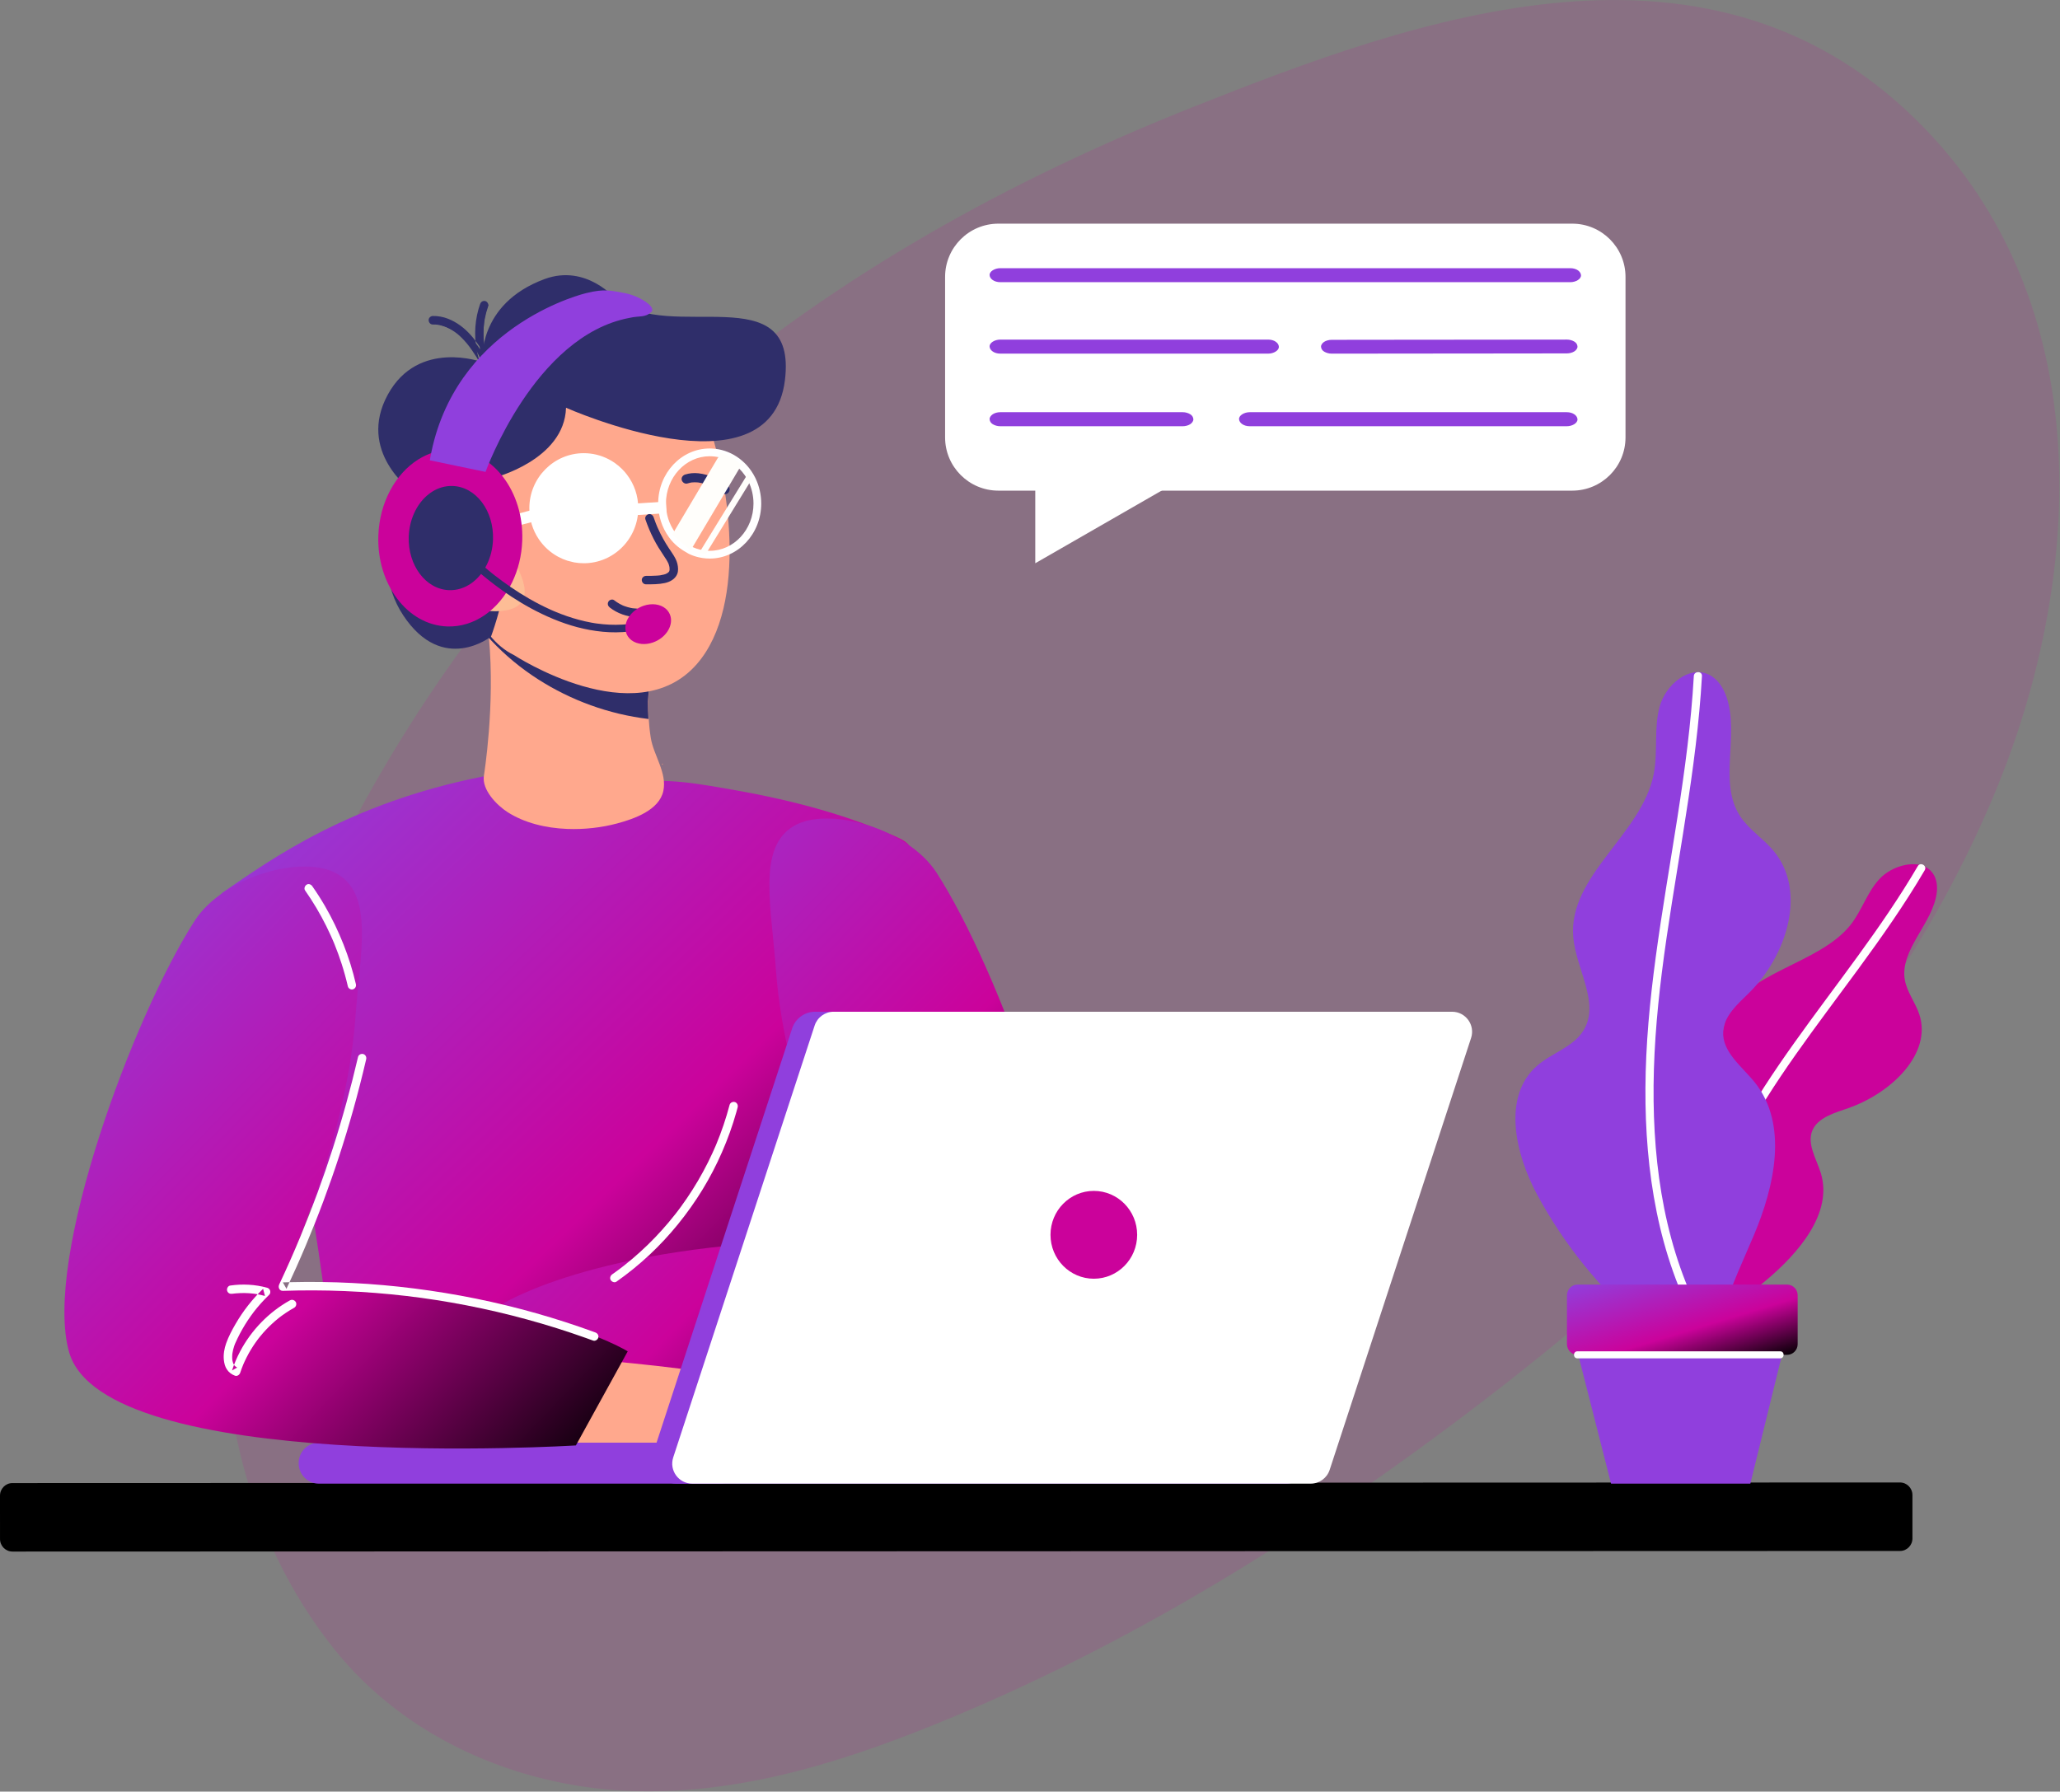 <svg xmlns="http://www.w3.org/2000/svg" xmlns:xlink="http://www.w3.org/1999/xlink" width="1759" height="1530" xml:space="preserve"><rect width="100%" height="100%" fill="#808080" stroke="none"/><defs><linearGradient x1="195.168" y1="792.175" x2="767.832" y2="1384.83" gradientUnits="userSpaceOnUse" spreadMethod="reflect" id="fill0"><stop offset="0" stop-color="#903FDD"></stop><stop offset="0.59" stop-color="#CB029B"></stop><stop offset="1"></stop></linearGradient><linearGradient x1="422.133" y1="846.129" x2="918.867" y2="1326.87" gradientUnits="userSpaceOnUse" spreadMethod="reflect" id="fill1"><stop offset="0" stop-color="#903FDD"></stop><stop offset="0.59" stop-color="#CB029B"></stop><stop offset="1"></stop></linearGradient><linearGradient x1="1419.78" y1="1211.09" x2="1453.22" y2="1320.91" gradientUnits="userSpaceOnUse" spreadMethod="reflect" id="fill2"><stop offset="0" stop-color="#903FDD"></stop><stop offset="0.59" stop-color="#CB029B"></stop><stop offset="1"></stop></linearGradient><linearGradient x1="47.133" y1="887.129" x2="543.867" y2="1367.87" gradientUnits="userSpaceOnUse" spreadMethod="reflect" id="fill3"><stop offset="0" stop-color="#903FDD"></stop><stop offset="0.59" stop-color="#CB029B"></stop><stop offset="1"></stop></linearGradient></defs><g transform="matrix(1 0 0 1 0 -139)"><path d="M1019.41 230.103C699.693 356.861 439.661 556.256 279.509 884.706 189.194 1069.93 132.703 1355.46 285.002 1546.82 346.895 1624.58 442.615 1663.73 533.619 1668.23 624.622 1672.72 712.063 1646.3 794.773 1613.03 964.184 1544.88 1120.55 1447.24 1266.27 1335.54 1445.78 1197.93 1614.13 1032.6 1704.42 813.552 1775.96 639.985 1794.91 406.87 1644.82 250.051 1463.42 60.527 1208.35 155.19 1019.41 230.103Z" fill="#D301A0" fill-rule="evenodd" fill-opacity="0.122"></path><path d="M369.578 416.129C370.448 416.109 371.325 416.129 372.195 416.184 372.607 416.212 373.018 416.247 373.423 416.295 373.463 416.302 374.36 416.426 373.767 416.336 373.207 416.247 374.279 416.426 374.374 416.44 376.087 416.743 377.773 417.191 379.419 417.764 379.851 417.915 380.289 418.074 380.714 418.246 380.883 418.315 381.058 418.384 381.227 418.453 381.841 418.694 381.247 418.453 381.139 418.411 381.996 418.763 382.826 419.183 383.649 419.618 385.301 420.487 386.893 421.465 388.424 422.541 389.112 423.023 389.813 423.506 390.454 424.051 389.874 423.568 390.266 423.906 390.394 424.01 390.609 424.189 390.825 424.368 391.041 424.547 391.398 424.851 391.749 425.154 392.1 425.464 393.53 426.733 394.886 428.091 396.181 429.497 397.496 430.925 398.757 432.414 399.958 433.944 400.235 434.296 400.511 434.654 400.788 435.013 401.152 435.489 400.289 434.33 400.862 435.116 400.983 435.275 401.098 435.44 401.219 435.599 401.813 436.405 402.4 437.226 402.966 438.046 405.496 441.68 407.823 445.451 410.136 449.222 411.088 450.766 412.936 451.428 414.588 450.711 416.119 450.049 417.246 448.133 416.652 446.409 415.627 443.451 414.797 440.432 414.17 437.364 413.86 435.854 413.617 434.337 413.388 432.813 413.307 432.255 413.462 433.427 413.394 432.868 413.374 432.717 413.354 432.565 413.34 432.407 413.293 432 413.246 431.593 413.206 431.179 413.124 430.359 413.05 429.546 412.996 428.725 412.787 425.65 412.774 422.562 412.956 419.48 413.05 417.888 413.212 416.309 413.388 414.723 413.435 414.296 413.361 414.889 413.361 414.93 413.381 414.73 413.415 414.523 413.448 414.316 413.502 413.958 413.556 413.606 413.61 413.248 413.738 412.434 413.88 411.627 414.042 410.821 414.717 407.339 415.661 403.926 416.841 400.59 417.475 398.797 416.126 396.522 414.352 396.108 412.342 395.639 410.649 396.729 409.968 398.652 405.543 411.131 404.639 424.761 407.013 437.784 407.668 441.369 408.598 444.899 409.792 448.34 411.964 447.402 414.136 446.464 416.308 445.533 411.951 438.426 407.486 431.31 401.934 425.106 396.552 419.087 390.083 414.151 382.61 411.221 378.475 409.601 373.996 408.753 369.571 408.842 367.71 408.877 365.916 410.49 366.003 412.489 366.098 414.426 367.582 416.171 369.578 416.129L369.578 416.129Z" fill="#2F2E6A" fill-rule="evenodd"></path><path d="M191.009 900.616C231.813 872.406 298.72 824.749 411.586 802.266 412.829 802.019 414.105 801.944 415.369 802.04 452.472 804.791 489.439 810.026 526.412 807.453 541.467 806.402 556.564 805.351 571.64 806.074 587.201 806.818 602.605 809.446 617.961 812.067 668.864 820.756 715.724 832.134 763.192 852.659 778.848 859.43 779.695 862.713 776.506 878.276 766.101 929.154 755.695 980.025 745.296 1030.9 731.831 1096.76 718.359 1162.61 704.895 1228.46 698.21 1261.15 691.526 1293.83 684.841 1326.52 684.786 1327.38 684.814 1328.24 684.923 1329.09L688.699 1359.31C689.757 1367.76 683.073 1375.17 674.565 1375L303.806 1367.65C296.726 1367.5 290.867 1362.09 290.185 1355.04 283.889 1290.21 251.641 989.718 188.742 921.612 182.966 915.359 183.996 905.462 191.009 900.616Z" fill="url(#fill0)" fill-rule="evenodd"></path><path d="M566.429 814.375C562.98 830.885 541.403 838.324 526.991 842.197 513.982 845.694 499.132 847.477 484.364 846.89 466.017 846.166 447.78 841.794 433.32 832.491 424.349 826.725 411.236 813.528 413.207 801.308 413.324 800.583 422.918 740.93 417.457 683.565 417.313 681.98 417.149 680.402 416.978 678.831 416.383 673.482 415.65 668.147 414.761 662.908 414.247 659.841 413.673 656.802 413.036 653.796 412.988 653.55 412.933 653.304 412.879 653.058 403.887 611.178 465.833 647.013 510.663 677.512 535.094 694.146 554.453 709.18 554.46 709.187 554.932 709.549 555.144 710.949 555.192 712.958 555.37 720.041 553.482 734.653 553.482 737.453 553.488 742.501 553.605 747.556 553.913 752.604 554.248 758.185 554.823 763.752 555.719 769.271 558.149 784.128 569.673 798.869 566.429 814.375Z" fill="#FFA88D" fill-rule="evenodd"></path><path d="M553.28 737.823C553.287 742.88 553.403 747.944 553.711 753 519.965 748.963 487.441 737.05 459.492 719.122 444.852 709.734 431.44 698.69 419.757 686.244 419.265 685.717 418.501 684.896 417.565 683.842 410.627 676.021 394.43 655.76 411.7 654.042 412.184 653.994 412.676 653.987 413.147 654.022 416.35 654.275 419.231 656.355 421.683 658.415 432.185 667.241 441.035 677.752 452.295 685.724 480.933 705.991 519.323 706.628 554.988 713.279 555.172 720.381 553.28 735.011 553.28 737.823Z" fill="#2F2E6A" fill-rule="evenodd"></path><path d="M1622.38 1463.49 10.642 1464C4.774 1464 0.014 1459.2 0.014 1453.27L0 1416.24C0 1410.32 4.754 1405.51 10.621 1405.51L1622.36 1405C1628.23 1405 1632.99 1409.8 1632.99 1415.73L1633 1452.76C1633 1458.68 1628.25 1463.49 1622.38 1463.49Z" fill-rule="evenodd"></path><path d="M438.928 698.449C438.928 698.449 542.654 766.325 595.067 706.049 639.299 655.175 622.466 546.493 602.661 494.957 582.857 443.421 429.688 434.175 401.3 467.867 372.904 501.559 375.548 668.058 438.928 698.449Z" fill="#FFA88D" fill-rule="evenodd"></path><path d="M506.981 570.082C510.809 570.193 513.781 574.862 513.618 580.512 513.455 586.161 510.22 590.652 506.392 590.542 502.564 590.431 499.593 585.762 499.756 580.112 499.918 574.462 503.154 569.972 506.981 570.082Z" fill="#2F2E6A" fill-rule="evenodd"></path><path d="M597.66 564.112C601.488 564.223 604.459 568.892 604.297 574.542 604.134 580.192 600.898 584.682 597.07 584.572 593.243 584.461 590.271 579.792 590.434 574.142 590.597 568.493 593.832 564.002 597.66 564.112Z" fill="#2F2E6A" fill-rule="evenodd"></path><path d="M515.116 548.71C511.73 548.041 508.16 547.899 504.727 548.061 497.539 548.406 490.255 550.217 484.198 554.156 479.84 556.994 476.242 560.737 473.529 565.136 472.446 566.893 473.077 569.522 474.954 570.501 476.887 571.508 479.237 570.968 480.395 569.096 480.957 568.177 481.567 567.298 482.211 566.434 482.615 565.893 481.621 567.163 482.211 566.44 482.348 566.271 482.492 566.102 482.629 565.933 482.978 565.521 483.342 565.123 483.711 564.731 484.383 564.021 485.089 563.352 485.822 562.711 486.158 562.42 486.494 562.143 486.843 561.872 487.487 561.359 486.219 562.325 486.754 561.94 486.966 561.784 487.179 561.629 487.398 561.474 488.837 560.467 490.372 559.588 491.962 558.838 492.352 558.656 492.75 558.487 493.147 558.312 493.38 558.21 492.194 558.697 492.88 558.426 493.106 558.339 493.332 558.251 493.558 558.163 494.339 557.872 495.134 557.609 495.936 557.372 497.457 556.92 499.012 556.568 500.582 556.311 500.931 556.251 501.274 556.203 501.623 556.149 502.254 556.055 500.52 556.284 501.274 556.197 501.48 556.17 501.692 556.149 501.897 556.122 502.596 556.048 503.302 555.987 504.008 555.94 506.276 555.798 508.558 555.818 510.826 556.001 511.265 556.035 511.71 556.082 512.148 556.129 512.333 556.149 512.518 556.176 512.711 556.197 512.923 556.217 511.361 556.008 511.957 556.095 512.032 556.109 512.101 556.116 512.176 556.129 512.457 556.17 512.731 556.21 513.012 556.264 515.047 556.663 517.404 555.69 517.904 553.527 518.336 551.588 517.295 549.142 515.116 548.71L515.116 548.71Z" fill="#2F2E6A" fill-rule="evenodd"></path><path d="M621.844 554.266C614.668 548.455 605.643 544.223 596.405 543.179 592.59 542.751 588.611 543.084 584.954 544.263 582.974 544.901 581.482 547.017 582.17 549.106 582.809 551.058 584.954 552.537 587.078 551.852 587.834 551.608 588.604 551.398 589.387 551.235 589.696 551.167 590.006 551.113 590.315 551.058 590.617 551.011 591.394 551.004 590.185 551.065 590.418 551.052 590.652 551.011 590.879 550.991 592.336 550.848 593.807 550.842 595.271 550.95 595.649 550.977 596.034 551.011 596.412 551.058 596.563 551.079 596.714 551.099 596.866 551.113 595.711 551.025 596.302 551.038 596.597 551.086 597.381 551.208 598.164 551.357 598.934 551.533 600.309 551.845 601.663 552.239 602.997 552.699 603.643 552.924 604.289 553.161 604.921 553.412 605.086 553.479 605.244 553.554 605.416 553.609 605.382 553.595 604.461 553.201 605.045 553.452 605.396 553.602 605.746 553.751 606.09 553.907 607.251 554.429 608.392 554.999 609.506 555.602 611.286 556.559 613.011 557.616 614.682 558.756 615.259 559.149 615.823 559.556 616.379 559.969 616.902 560.356 615.362 559.183 616.043 559.719 616.098 559.759 616.152 559.807 616.207 559.847 617.046 560.526 617.898 561 619.026 561 620.002 561 621.17 560.573 621.844 559.847 623.191 558.389 623.569 555.663 621.844 554.266L621.844 554.266Z" fill="#2F2E6A" fill-rule="evenodd"></path><path d="M376.723 622 367 620.319 367.558 617.066C369.273 607.089 384.174 597.214 413.113 586.895 433.301 579.7 453.285 574.82 453.482 574.772L456.68 574 459 583.636 455.802 584.415C444.276 587.21 424.992 592.759 408.56 599.189 380.792 610.055 377.594 616.916 377.281 618.761L376.723 622Z" fill="#FFFFFF" fill-rule="evenodd"></path><path d="M483.32 487.193C483.32 487.193 657.662 565.16 670.22 463.781 681.333 374.026 570.847 432.721 525.859 394.471 525.859 394.471 500.716 364.135 464.994 377.321 407.146 398.68 411.868 448.282 411.868 448.282 411.868 448.282 357.286 428.164 331.151 475.978 304.626 524.508 351.332 558.085 351.332 558.085 351.332 558.085 310.641 613.813 344.386 664.594 378.123 715.376 419.286 682.583 419.286 682.583 419.286 682.583 454.872 588.095 421.134 547.205 421.134 547.212 481.999 532.04 483.32 487.193Z" fill="#2F2E6A" fill-rule="evenodd"></path><path d="M434.815 611.783C425.483 597.575 411.922 586.512 395.734 581.481 384.772 578.075 372.684 577.28 363.917 584.949 343.473 602.839 378.755 664.793 427.557 660.817 460.022 658.171 447.006 630.337 434.815 611.783Z" fill="#FDBD96" fill-rule="evenodd"></path><path d="M498.5 620.001C495.736 620.001 492.965 619.754 490.249 619.261L490.039 619.213 484.518 617.83C481.794 616.967 479.139 615.844 476.625 614.474 470.034 610.921 464.309 605.737 460.082 599.486 454.798 591.666 452 582.511 452 573 452 547.083 472.859 526 498.5 526 500.282 526 502.077 526.103 503.845 526.315 511.277 527.171 518.478 529.882 524.677 534.148 527.028 535.771 529.243 537.62 531.261 539.654 532.65 541.037 533.978 542.543 535.184 544.125 541.599 552.438 545 562.428 545 573 545 598.918 524.142 620.001 498.5 620.001ZM491.502 612.763C493.805 613.174 496.156 613.379 498.5 613.379 520.531 613.379 538.449 595.268 538.449 573 538.449 563.914 535.529 555.334 530.015 548.185 528.978 546.83 527.847 545.542 526.655 544.358 524.907 542.605 522.997 541.009 520.985 539.612 515.666 535.949 509.482 533.621 503.093 532.888 501.569 532.71 500.024 532.621 498.5 532.621 476.47 532.621 458.551 550.733 458.551 573 458.551 581.169 460.949 589.037 465.488 595.754 469.119 601.129 474.038 605.587 479.708 608.641 481.835 609.791 484.064 610.743 486.353 611.475L491.502 612.763Z" fill="#FFFFFF" fill-rule="evenodd"></path><path d="M606.007 616C604.919 616 603.831 615.959 602.756 615.87 600.716 615.713 598.643 615.398 596.61 614.918 593.756 614.262 590.95 613.289 588.281 612.029L588.09 611.926C581.253 608.126 576.024 604.415 571.103 597.63 565.148 589.345 562 579.452 562 568.997 562 543.082 581.738 522 606 522 609.504 522 613.002 522.445 616.396 523.322 623.569 525.177 630.249 528.984 635.71 534.324 637.832 536.392 639.789 538.72 641.521 541.24 642.732 543.006 643.834 544.882 644.799 546.806L645.148 547.525C648.324 554.119 650 561.52 650 568.99 650.007 594.912 630.269 616 606.007 616ZM591.204 606.086C593.414 607.12 595.734 607.921 598.109 608.469 599.82 608.873 601.558 609.14 603.27 609.27 604.18 609.345 605.097 609.38 606.007 609.38 626.621 609.38 643.389 591.27 643.389 569.004 643.389 562.294 641.836 555.653 638.893 549.798L638.646 549.305C637.873 547.813 637.011 546.368 636.073 544.999 634.588 542.835 632.911 540.843 631.097 539.07 626.457 534.53 620.811 531.305 614.754 529.737 611.9 528.997 608.964 528.621 606.014 528.621 585.4 528.621 568.632 546.731 568.632 568.997 568.632 578.055 571.342 586.614 576.482 593.755 580.657 599.534 585.051 602.663 591.204 606.086Z" fill="#FFFFFF" fill-rule="evenodd"></path><path d="M677.779 844.399C706.594 827.236 774.965 845.956 799.762 884.318 851.993 965.127 929.432 1173.1 907.033 1252.57 877.439 1357.54 474.258 1332.35 474.258 1332.35L430 1252.03C430 1252.03 516.629 1197.76 728.015 1197.76 728.015 1197.76 670.426 1076.83 662.616 968.023 658.592 912.02 646.606 862.969 677.779 844.399Z" fill="url(#fill1)" fill-rule="evenodd"></path><path d="M493.062 1299C493.062 1299 572.617 1304.94 628.642 1314.85 684.667 1324.75 627.503 1383.97 491.957 1371.21 356.412 1358.44 493.062 1299 493.062 1299Z" fill="#FFA88D" fill-rule="evenodd"></path><path d="M538.671 569.259 568.557 567.33 569.195 577.215 539.309 579.144Z" fill="#FFFFFF" fill-rule="evenodd"></path><path d="M614.718 1371 272.282 1371C262.736 1371 255 1378.83 255 1388.5L255 1388.5C255 1398.17 262.736 1406 272.282 1406L614.718 1406C624.264 1406 632.001 1398.17 632.001 1388.5L632.001 1388.5C632.001 1378.83 624.258 1371 614.718 1371Z" fill="#903FDD" fill-rule="evenodd"></path><path d="M1097.95 1406 577.69 1406C563.624 1406 553.664 1392.26 558.043 1378.89L676.4 1017.25C679.181 1008.75 687.112 1003 696.048 1003L1216.31 1003C1230.38 1003 1240.34 1016.74 1235.96 1030.11L1117.6 1391.75C1114.83 1400.25 1106.89 1406 1097.95 1406Z" fill="#903FDD" fill-rule="evenodd"></path><path d="M1119.13 1406 591.112 1406C579.48 1406 571.245 1394.64 574.86 1383.59L695.617 1014.77C697.92 1007.75 704.474 1003 711.869 1003L1239.89 1003C1251.52 1003 1259.76 1014.36 1256.14 1025.41L1135.38 1394.23C1133.08 1401.25 1126.53 1406 1119.13 1406Z" fill="#FFFFFF" fill-rule="evenodd"></path><path d="M971 1193.5C971 1214.21 954.435 1231 934 1231 913.565 1231 897 1214.21 897 1193.5 897 1172.79 913.565 1156 934 1156 954.435 1156 971 1172.79 971 1193.5Z" fill="#CB029B" fill-rule="evenodd"></path><path d="M589.749 609.001 574 595.576 615.361 526C622.046 527.756 628.082 531.331 633 536.229" fill="#FFFEFB" fill-rule="evenodd"></path><path d="M642 548.15 642 548.15 602.726 612C600.78 611.857 598.863 611.558 597 611.129L638.912 543C640.048 544.633 641.079 546.354 642 548.15Z" fill="#FFFEFB" fill-rule="evenodd"></path><path d="M523 537.283 478.374 612C472.2 608.67 466.926 603.868 463 598.051L503.652 530C510.767 530.815 517.368 533.392 523 537.283Z" fill="#FFFEFB" fill-rule="evenodd"></path><path d="M533 546.15 490.427 616 485 614.672 529.285 542C530.618 543.301 531.854 544.691 533 546.15Z" fill="#FFFEFB" fill-rule="evenodd"></path><path d="M411.699 606C391.651 586.586 368.897 599.492 368.671 599.622L367 596.762C367.246 596.618 392.171 582.48 414 603.619L411.699 606Z" fill="#34002F" fill-rule="evenodd"></path><path d="M565 792 565.947 791C566.105 791.7 565.947 792 565 792Z" fill="#FB9B77" fill-rule="evenodd"></path><path d="M411.216 449C403.615 420.472 368.358 414.34 368 414.285L368.537 411.001C368.922 411.063 378.056 412.605 388.311 417.904 397.879 422.846 405.17 429.447 409.854 437.307 409.001 426.205 408.857 409.494 413.96 398L417 399.349C409.311 416.659 414.407 447.988 414.462 448.305L411.216 449Z" fill="#2F2E6A" fill-rule="evenodd"></path><path d="M445.943 600.634C445.485 613.723 442.338 625.933 437.198 636.501 425.963 659.584 405.151 674.781 381.875 673.97 347.937 672.797 321.61 638.048 323.057 596.366 324.047 567.998 337.651 543.735 356.927 531.491 365.978 525.751 376.285 522.656 387.131 523.03 421.062 524.203 447.396 558.952 445.943 600.634Z" fill="#CB029B" fill-rule="evenodd"></path><path d="M397.89 617.447C398.591 618.167 399.313 618.86 400.042 619.56 402.052 621.489 404.116 623.365 406.201 625.213 409.362 628.005 412.598 630.716 415.888 633.352 420.241 636.838 424.69 640.208 429.24 643.429 434.282 646.995 439.452 650.386 444.746 653.566 450.515 657.031 456.436 660.258 462.505 663.166 469.045 666.305 475.756 669.118 482.622 671.469 489.428 673.799 496.397 675.668 503.482 676.952 510.915 678.297 518.449 679.058 526.011 678.997 533.75 678.929 541.516 678.052 549.051 676.286 550.876 675.858 552.695 675.375 554.494 674.846 556.108 674.37 557.389 672.705 556.891 670.966 556.435 669.362 554.739 668.065 553.002 668.574 549.323 669.662 545.59 670.538 541.809 671.183 539.956 671.503 538.096 671.768 536.23 671.985 536.025 672.006 535.814 672.033 535.61 672.053 535.507 672.067 535.405 672.073 535.303 672.087 534.717 672.148 536.011 672.019 535.596 672.06 535.105 672.107 534.615 672.155 534.124 672.196 533.198 672.277 532.271 672.338 531.345 672.393 524.076 672.814 516.766 672.46 509.552 671.455 509.103 671.394 508.653 671.326 508.203 671.258 508.006 671.231 507.801 671.197 507.603 671.17 507.12 671.095 507.965 671.224 507.972 671.224 507.822 671.197 507.672 671.177 507.522 671.15 506.629 671.007 505.737 670.85 504.845 670.687 503.066 670.361 501.295 669.994 499.531 669.594 496.023 668.799 492.548 667.861 489.108 666.808 485.722 665.768 482.377 664.613 479.073 663.349 477.445 662.731 475.831 662.086 474.223 661.413 473.412 661.073 472.608 660.734 471.798 660.387 471.28 660.163 472.459 660.673 472.084 660.509 471.995 660.469 471.907 660.435 471.818 660.394 471.62 660.306 471.416 660.217 471.219 660.129 470.816 659.952 470.422 659.775 470.026 659.592 463.847 656.806 457.818 653.695 451.946 650.318 446.496 647.186 441.176 643.829 435.985 640.283 431.414 637.157 426.945 633.889 422.578 630.492 422.34 630.309 422.108 630.125 421.876 629.942 421.754 629.846 421.631 629.751 421.508 629.649 420.902 629.174 422.087 630.105 421.679 629.785 421.202 629.405 420.725 629.031 420.248 628.644 419.349 627.924 418.463 627.204 417.571 626.47 415.949 625.131 414.342 623.779 412.754 622.407 410.384 620.362 408.054 618.269 405.779 616.122 404.722 615.13 403.687 614.111 402.651 613.092 402.611 613.051 402.563 613.003 402.522 612.963 401.344 611.753 399.15 611.631 397.958 612.895 396.759 614.165 396.629 616.156 397.89 617.447L397.89 617.447Z" fill="#2F2E6A" fill-rule="evenodd"></path><path d="M420.967 599.76C420.7 607.477 418.858 614.67 415.847 620.9 409.269 634.501 397.085 643.463 383.463 642.982 363.6 642.287 348.184 621.808 349.033 597.241 349.615 580.521 357.576 566.223 368.863 559.003 374.161 555.616 380.192 553.792 386.544 554.019 406.401 554.714 421.816 575.193 420.967 599.76Z" fill="#2F2E6A" fill-rule="evenodd"></path><path d="M542 573.497C542 597.522 522.524 617 498.5 617 495.862 617 493.278 616.762 490.776 616.311L485.418 614.989 485.411 614.989C482.841 614.184 480.373 613.141 478.042 611.894 471.825 608.58 466.514 603.801 462.56 598.013 457.788 591.031 455 582.591 455 573.503 455 549.478 474.477 530 498.5 530 500.184 530 501.854 530.095 503.497 530.293 510.669 531.111 517.308 533.675 522.987 537.54 525.196 539.047 527.255 540.758 529.15 542.633 530.459 543.922 531.686 545.312 532.818 546.764 538.578 554.148 542 563.42 542 573.497Z" fill="#FFFFFF" fill-rule="evenodd"></path><path d="M556.081 405.497C550.755 410.46 546.126 408.478 537.532 410.46 456.235 425.666 414.591 542 414.591 542L367 532.086C367.718 527.875 368.559 523.779 369.516 519.8 369.516 519.8 369.516 519.8 369.516 519.793 394.915 413.872 500.51 389.313 500.51 389.313 516.372 385.347 521.91 387.255 533.56 389.313 541.539 390.721 552.033 395.965 555.684 400.539 557.175 402.406 557.523 404.163 556.081 405.497Z" fill="#903FDD" fill-rule="evenodd"></path><path d="M1342.49 558 852.512 558C827.379 558 807 537.631 807 512.511L807 375.49C807 350.368 827.379 330 852.512 330L1342.49 330C1367.62 330 1388 350.368 1388 375.49L1388 512.518C1388.01 537.639 1367.63 558 1342.49 558Z" fill="#FFFFFF" fill-rule="evenodd"></path><path d="M884 530 884 620 1019 542.393Z" fill="#FFFFFF" fill-rule="evenodd"></path><path d="M854.145 379.976C858.515 379.976 862.885 379.976 867.249 379.976 879.036 379.976 890.815 379.976 902.602 379.976 920.07 379.976 937.538 379.976 955.013 379.976 976.326 379.976 997.639 379.976 1018.95 379.976 1042.22 379.976 1065.48 379.976 1088.74 379.976 1112.38 379.976 1136.02 379.976 1159.67 379.976 1181.56 379.976 1203.45 379.976 1225.35 379.976 1243.91 379.976 1262.48 379.976 1281.05 379.976 1294.4 379.976 1307.75 379.976 1321.1 379.976 1327.41 379.976 1333.72 380.03 1340.03 379.976 1340.3 379.976 1340.58 379.976 1340.86 379.976 1345.64 379.976 1350.21 377.225 1349.99 374 1349.77 370.762 1345.98 368.024 1340.86 368.024 1336.49 368.024 1332.11 368.024 1327.75 368.024 1315.96 368.024 1304.18 368.024 1292.4 368.024 1274.93 368.024 1257.46 368.024 1239.99 368.024 1218.67 368.024 1197.36 368.024 1176.05 368.024 1152.78 368.024 1129.52 368.024 1106.26 368.024 1082.62 368.024 1058.97 368.024 1035.33 368.024 1013.44 368.024 991.547 368.024 969.654 368.024 951.087 368.024 932.519 368.024 913.951 368.024 900.601 368.024 887.251 368.024 873.9 368.024 867.591 368.024 861.28 367.97 854.971 368.024 854.697 368.024 854.418 368.024 854.145 368.024 849.364 368.024 844.789 370.775 845.008 374 845.226 377.239 849.023 379.976 854.145 379.976L854.145 379.976Z" fill="#903FDD" fill-rule="evenodd"></path><path d="M854.12 440.994C856.176 440.994 858.226 440.994 860.283 440.994 865.819 440.994 871.356 440.994 876.9 440.994 885.113 440.994 893.319 440.994 901.532 440.994 911.55 440.994 921.568 440.994 931.585 440.994 942.523 440.994 953.453 440.994 964.39 440.994 975.505 440.994 986.612 440.994 997.726 440.994 1008.02 440.994 1018.31 440.994 1028.6 440.994 1037.32 440.994 1046.05 440.994 1054.78 440.994 1061.05 440.994 1067.33 440.994 1073.6 440.994 1076.56 440.994 1079.53 441.008 1082.49 440.994 1082.62 440.994 1082.75 440.994 1082.88 440.994 1087.65 440.994 1092.21 438.235 1091.99 435 1091.78 431.752 1087.99 429.006 1082.88 429.006 1080.82 429.006 1078.77 429.006 1076.72 429.006 1071.18 429.006 1065.64 429.006 1060.1 429.006 1051.89 429.006 1043.68 429.006 1035.47 429.006 1025.45 429.006 1015.43 429.006 1005.42 429.006 994.478 429.006 983.547 429.006 972.61 429.006 961.496 429.006 950.388 429.006 939.274 429.006 928.984 429.006 918.694 429.006 908.404 429.006 899.68 429.006 890.949 429.006 882.225 429.006 875.953 429.006 869.674 429.006 863.402 429.006 860.439 429.006 857.47 428.992 854.508 429.006 854.378 429.006 854.249 429.006 854.12 429.006 849.352 429.006 844.789 431.758 845.008 435 845.225 438.249 849.012 440.994 854.12 440.994L854.12 440.994Z" fill="#903FDD" fill-rule="evenodd"></path><path d="M1137.11 441C1138.91 441 1140.71 440.993 1142.51 440.993 1147.37 440.987 1152.22 440.987 1157.07 440.98 1164.3 440.973 1171.52 440.967 1178.75 440.96 1187.51 440.953 1196.26 440.94 1205.02 440.933 1214.68 440.926 1224.33 440.913 1233.99 440.906 1243.67 440.9 1253.35 440.886 1263.03 440.88 1272.11 440.873 1281.2 440.859 1290.29 440.853 1297.92 440.846 1305.55 440.839 1313.18 440.826 1318.7 440.819 1324.22 440.813 1329.74 440.806 1332.34 440.806 1334.95 440.813 1337.55 440.799 1337.66 440.799 1337.77 440.799 1337.89 440.799 1340.22 440.799 1342.67 440.143 1344.33 439.072 1345.91 438.047 1347.1 436.366 1346.99 434.9 1346.89 433.373 1346.12 431.793 1344.33 430.728 1342.54 429.67 1340.35 428.993 1337.89 429 1336.09 429 1334.29 429.007 1332.49 429.007 1327.63 429.013 1322.78 429.013 1317.92 429.02 1310.7 429.027 1303.47 429.033 1296.25 429.04 1287.49 429.047 1278.74 429.06 1269.98 429.067 1260.32 429.074 1250.67 429.087 1241.01 429.094 1231.33 429.1 1221.65 429.114 1211.97 429.12 1202.89 429.127 1193.8 429.141 1184.71 429.147 1177.08 429.154 1169.46 429.161 1161.82 429.174 1156.3 429.181 1150.78 429.187 1145.26 429.194 1142.66 429.194 1140.05 429.187 1137.45 429.201 1137.34 429.201 1137.23 429.201 1137.11 429.201 1134.78 429.201 1132.33 429.857 1130.67 430.929 1129.1 431.953 1127.9 433.634 1128.01 435.1 1128.11 436.627 1128.88 438.208 1130.67 439.272 1132.46 440.33 1134.65 441 1137.11 441L1137.11 441Z" fill="#903FDD" fill-rule="evenodd"></path><path d="M854.118 502.997C855.514 502.997 856.91 502.997 858.306 502.997 862.072 502.997 865.838 502.997 869.604 502.997 875.21 502.997 880.814 502.997 886.426 502.997 893.216 502.997 900.012 502.997 906.802 502.997 914.293 502.997 921.785 502.997 929.276 502.997 936.788 502.997 944.299 502.997 951.804 502.997 958.852 502.997 965.908 502.997 972.957 502.997 978.875 502.997 984.793 502.997 990.711 502.997 994.995 502.997 999.278 502.997 1003.57 502.997 1005.58 502.997 1007.6 503.004 1009.62 502.997 1009.7 502.997 1009.79 502.997 1009.88 502.997 1012.22 502.997 1014.67 502.33 1016.32 501.241 1017.9 500.199 1019.1 498.491 1018.99 497 1018.89 495.448 1018.12 493.842 1016.32 492.759 1014.54 491.684 1012.35 491.003 1009.88 491.003 1008.49 491.003 1007.09 491.003 1005.69 491.003 1001.93 491.003 998.161 491.003 994.395 491.003 988.79 491.003 983.186 491.003 977.574 491.003 970.784 491.003 963.987 491.003 957.198 491.003 949.706 491.003 942.215 491.003 934.724 491.003 927.212 491.003 919.701 491.003 912.196 491.003 905.147 491.003 898.092 491.003 891.043 491.003 885.125 491.003 879.207 491.003 873.289 491.003 869.005 491.003 864.722 491.003 860.431 491.003 858.415 491.003 856.4 490.996 854.384 491.003 854.295 491.003 854.207 491.003 854.118 491.003 851.782 491.003 849.33 491.67 847.676 492.759 846.096 493.8 844.904 495.509 845.006 497 845.115 498.552 845.885 500.159 847.676 501.241 849.46 502.316 851.646 502.997 854.118 502.997L854.118 502.997Z" fill="#903FDD" fill-rule="evenodd"></path><path d="M1067.14 502.991C1069.57 502.991 1072 502.991 1074.43 502.991 1080.98 502.991 1087.53 502.991 1094.09 502.991 1103.81 502.991 1113.53 502.991 1123.25 502.991 1135.1 502.991 1146.96 502.991 1158.81 502.991 1171.75 502.991 1184.69 502.991 1197.63 502.991 1210.78 502.991 1223.93 502.991 1237.08 502.991 1249.26 502.991 1261.43 502.991 1273.61 502.991 1283.94 502.991 1294.27 502.991 1304.59 502.991 1312.02 502.991 1319.45 502.991 1326.87 502.991 1330.38 502.991 1333.89 503.011 1337.4 502.991 1337.55 502.991 1337.71 502.991 1337.86 502.991 1342.64 502.991 1347.21 500.233 1346.99 497 1346.77 493.753 1342.98 491.009 1337.86 491.009 1335.43 491.009 1333 491.009 1330.57 491.009 1324.02 491.009 1317.47 491.009 1310.91 491.009 1301.19 491.009 1291.47 491.009 1281.75 491.009 1269.9 491.009 1258.04 491.009 1246.19 491.009 1233.25 491.009 1220.31 491.009 1207.37 491.009 1194.22 491.009 1181.07 491.009 1167.92 491.009 1155.74 491.009 1143.57 491.009 1131.39 491.009 1121.06 491.009 1110.73 491.009 1100.41 491.009 1092.98 491.009 1085.56 491.009 1078.13 491.009 1074.62 491.009 1071.11 490.989 1067.6 491.009 1067.45 491.009 1067.29 491.009 1067.14 491.009 1062.36 491.009 1057.79 493.767 1058.01 497 1058.23 500.247 1062.02 502.991 1067.14 502.991L1067.14 502.991Z" fill="#903FDD" fill-rule="evenodd"></path><path d="M1403.28 1260.69C1384.78 1227.59 1373.57 1191.28 1370.42 1154.24 1367.85 1124 1376.54 1086.15 1409.99 1076.39 1424.19 1072.25 1440.77 1074.16 1452.98 1066.51 1472.86 1054.04 1466.51 1027.63 1474.48 1007.6 1489.83 968.988 1553.22 962.697 1580.07 928.931 1589.85 916.628 1594.03 901.423 1604.77 889.721 1615.5 878.02 1637.95 871.66 1648.74 882.781 1653.41 887.59 1654.49 894.401 1653.82 900.767 1651 927.175 1621.8 950.012 1626.54 976.017 1628.43 986.366 1635.59 995.281 1638.9 1005.33 1649.8 1038.44 1615.56 1072.31 1578.1 1085.36 1567.02 1089.22 1554.3 1092.81 1548.77 1102.03 1541.47 1114.18 1550.9 1127.98 1554.82 1140.99 1564.96 1174.65 1536.65 1208.52 1507.13 1233.16 1477.61 1257.8 1442.95 1282.46 1434.92 1317 1422.89 1296.6 1410.87 1276.21 1398.85 1255.8" fill="#CB029B" fill-rule="evenodd"></path><path d="M1637.58 878.654C1606.52 931.686 1567.72 979.537 1532.15 1029.51 1497.32 1078.43 1464.84 1130.59 1448.64 1188.94 1439.92 1220.35 1436.53 1253.11 1440.91 1285.51 1441.16 1287.36 1443.51 1288.32 1445.13 1287.9 1447.12 1287.38 1447.77 1285.51 1447.53 1283.68 1439.69 1225.68 1458.58 1167.73 1485.22 1116.86 1513.29 1063.24 1550.93 1015.46 1586.56 966.795 1606.66 939.344 1626.3 911.496 1643.5 882.121 1645.74 878.299 1639.82 874.845 1637.58 878.654L1637.58 878.654Z" fill="#FFFFFF" fill-rule="evenodd"></path><path d="M1403.51 1271.61C1366.52 1240.17 1335.46 1201.77 1312.45 1159 1293.67 1124.09 1282.63 1075.24 1312.47 1049.14 1325.13 1038.07 1343.52 1033.19 1352.22 1018.79 1366.41 995.339 1345.7 966.626 1343.39 939.307 1338.92 886.673 1401.95 851.766 1412.1 799.932 1415.79 781.05 1412.08 761.121 1417.1 742.547 1422.11 723.965 1442.23 706.683 1459.45 715.263 1466.89 718.975 1471.66 726.618 1474.33 734.494 1485.43 767.172 1467.01 807.001 1485.81 835.933 1493.3 847.446 1505.54 854.973 1514.35 865.508 1543.38 900.237 1525.55 955.4 1493.27 987.135 1483.73 996.522 1472.32 1006.31 1471.42 1019.68 1470.25 1037.31 1487.45 1049.68 1498.48 1063.47 1527.02 1099.18 1515.39 1151.78 1497.59 1193.89 1479.79 1236 1456.62 1280.37 1466.58 1325 1443.14 1305.9 1419.69 1286.8 1396.25 1267.69" fill="#903FDD" fill-rule="evenodd"></path><path d="M1446.33 716.304C1444.04 756.716 1438.6 796.862 1432.36 836.844 1426.12 876.758 1419.16 916.555 1413.77 956.592 1408.78 993.658 1405.2 1030.94 1405.01 1068.36 1404.82 1103.76 1407.55 1139.3 1414.61 1174.05 1421.61 1208.48 1433.08 1242.15 1450.01 1273.09 1452.09 1276.89 1454.26 1280.64 1456.49 1284.36 1458.77 1288.15 1464.78 1284.7 1462.49 1280.89 1444.39 1250.84 1431.83 1217.95 1423.86 1183.92 1415.85 1149.71 1412.43 1114.6 1411.99 1079.53 1411.53 1042.8 1414.45 1006.14 1419 969.712 1423.99 929.874 1430.84 890.294 1437.15 850.654 1443.48 811 1449.31 771.209 1452.3 731.152 1452.66 726.207 1452.99 721.255 1453.27 716.304 1453.53 711.892 1446.58 711.906 1446.33 716.304L1446.33 716.304Z" fill="#FFFFFF" fill-rule="evenodd"></path><path d="M1494.6 1406 1375.65 1406 1340 1266 1529 1266Z" fill="#903FDD" fill-rule="evenodd"></path><path d="M1525.95 1296 1347.05 1296C1342.05 1296 1338 1291.9 1338 1286.84L1338 1245.16C1338 1240.1 1342.05 1236 1347.05 1236L1525.95 1236C1530.95 1236 1535 1240.1 1535 1245.16L1535 1286.84C1535 1291.9 1530.95 1296 1525.95 1296Z" fill="url(#fill2)" fill-rule="evenodd"></path><path d="M1346.9 1299C1366.42 1299 1385.94 1299 1405.46 1299 1436.55 1299 1467.64 1299 1498.74 1299 1505.86 1299 1512.98 1299 1520.1 1299 1523.97 1299 1523.97 1293 1520.1 1293 1500.58 1293 1481.06 1293 1461.54 1293 1430.45 1293 1399.36 1293 1368.26 1293 1361.14 1293 1354.02 1293 1346.9 1293 1343.04 1293 1343.03 1299 1346.9 1299L1346.9 1299Z" fill="#FFFFFF" fill-rule="evenodd"></path><path d="M551.105 582.569C553.077 588.353 555.467 594.007 558.261 599.45 560.809 604.409 563.76 609.103 566.876 613.721 568.26 615.772 569.643 617.856 570.704 620.097 570.752 620.2 570.8 620.309 570.848 620.411 571.02 620.779 570.759 620.622 570.745 620.166 570.752 620.336 570.91 620.588 570.964 620.758 571.15 621.303 571.3 621.862 571.43 622.42 571.499 622.7 571.554 622.979 571.608 623.258 571.636 623.402 571.643 623.626 571.69 623.749 571.69 623.749 571.608 623 571.643 623.408 571.698 624.028 571.752 624.641 571.732 625.261 571.725 625.548 571.698 625.827 571.677 626.106 571.649 626.508 571.725 625.738 571.725 625.738 571.67 625.833 571.656 626.079 571.629 626.201 571.567 626.467 571.471 626.712 571.396 626.971 571.293 627.339 571.512 626.63 571.54 626.637 571.506 626.637 571.293 627.087 571.273 627.128 571.259 627.155 571.081 627.4 571.088 627.407 571.061 627.366 571.629 626.807 571.273 627.155 571.163 627.264 571.061 627.387 570.951 627.502 570.67 627.789 570.369 628.034 570.074 628.293 569.759 628.572 570.78 627.796 570.431 628.02 570.362 628.061 570.301 628.116 570.232 628.156 570.074 628.258 569.917 628.367 569.759 628.463 569.41 628.681 569.04 628.872 568.67 629.056 568.527 629.124 567.842 629.424 568.479 629.151 569.095 628.892 568.417 629.164 568.26 629.226 567.828 629.383 567.39 629.519 566.952 629.641 565.911 629.927 564.856 630.125 563.788 630.295 562.946 630.425 564.541 630.214 563.658 630.316 563.356 630.35 563.048 630.384 562.747 630.418 562.11 630.479 561.466 630.534 560.823 630.575 557.761 630.779 554.693 630.793 551.625 630.793 549.728 630.793 547.921 632.448 548.003 634.396 548.092 636.345 549.591 638 551.625 638 556.953 638 562.425 638.041 567.65 636.903 572.081 635.936 576.491 633.586 578.265 629.219 579.354 626.549 579.073 623.381 578.45 620.636 577.868 618.075 576.669 615.71 575.313 613.476 573.999 611.31 572.526 609.246 571.122 607.127 569.424 604.552 567.821 601.916 566.321 599.218 564.623 596.159 563.069 593.033 561.644 589.845 561.48 589.47 561.316 589.095 561.151 588.714 561.069 588.523 560.987 588.339 560.905 588.148 561.035 588.455 561.042 588.482 560.911 588.155 560.576 587.351 560.247 586.541 559.932 585.73 559.275 584.054 558.658 582.365 558.083 580.669 557.474 578.89 555.563 577.528 553.632 578.155 551.851 578.713 550.447 580.662 551.105 582.569L551.105 582.569Z" fill="#2F2E6A" fill-rule="evenodd"></path><path d="M520.736 657.843C527.242 662.895 535.298 665.68 543.435 665.998 545.3 666.068 547.078 664.263 546.997 662.342 546.91 660.303 545.435 658.769 543.435 658.686 542.532 658.652 541.629 658.589 540.733 658.486 540.498 658.458 540.262 658.438 540.026 658.396 540.505 658.472 540.396 658.444 539.986 658.382 539.561 658.313 539.144 658.237 538.719 658.154 536.901 657.788 535.102 657.283 533.358 656.647 532.954 656.502 532.557 656.343 532.159 656.184 532.065 656.15 531.331 655.832 531.796 656.032 532.267 656.24 531.445 655.866 531.438 655.866 530.617 655.486 529.802 655.072 529.014 654.629 527.384 653.717 525.828 652.68 524.346 651.533 522.858 650.372 520.298 651.243 519.476 652.846 518.466 654.768 519.146 656.606 520.736 657.843L520.736 657.843Z" fill="#2F2E6A" fill-rule="evenodd"></path><path d="M622.966 1082.62C619.965 1094.05 616.168 1105.28 611.629 1116.19 611.581 1116.3 611.357 1116.84 611.547 1116.38 611.745 1115.91 611.513 1116.45 611.466 1116.57 611.323 1116.9 611.187 1117.23 611.044 1117.56 610.745 1118.27 610.439 1118.97 610.132 1119.66 609.54 1121.02 608.928 1122.38 608.315 1123.72 607.077 1126.42 605.798 1129.09 604.471 1131.74 601.837 1137 599.027 1142.18 596.053 1147.25 593.053 1152.37 589.881 1157.37 586.547 1162.27 584.88 1164.72 583.172 1167.14 581.423 1169.53 580.573 1170.69 579.716 1171.84 578.851 1172.99 578.633 1173.27 578.416 1173.56 578.198 1173.84 578.089 1173.99 577.98 1174.13 577.871 1174.27 578.361 1173.64 578.048 1174.04 577.939 1174.18 577.443 1174.81 576.953 1175.45 576.449 1176.09 569.189 1185.33 561.309 1194.08 552.878 1202.26 548.632 1206.38 544.243 1210.35 539.724 1214.17 537.465 1216.08 535.172 1217.94 532.852 1219.77 532.573 1219.99 532.3 1220.23 532.008 1220.43 532.096 1220.37 532.614 1219.96 532.096 1220.37 531.954 1220.48 531.811 1220.58 531.667 1220.69 531.103 1221.13 530.531 1221.56 529.96 1222 528.749 1222.92 527.524 1223.83 526.292 1224.73 525.135 1225.57 523.965 1226.41 522.795 1227.23 521.257 1228.31 520.392 1230.45 521.502 1232.18 522.488 1233.72 524.774 1234.64 526.421 1233.48 536.343 1226.5 545.787 1218.84 554.647 1210.54 563.316 1202.42 571.427 1193.7 578.919 1184.47 586.547 1175.07 593.583 1165.17 599.898 1154.83 606.117 1144.64 611.656 1134.02 616.44 1123.07 621.299 1111.96 625.443 1100.54 628.722 1088.85 629.124 1087.42 629.512 1085.99 629.886 1084.56 630.369 1082.73 629.281 1080.54 627.375 1080.1 625.504 1079.66 623.476 1080.66 622.966 1082.62L622.966 1082.62Z" fill="#FFFFFF" fill-rule="evenodd"></path><path d="M499.767 1357.26C505.884 1344.97 510.429 1331.93 513.094 1318.5 513.875 1314.56 514.484 1310.59 514.983 1306.6 515.211 1304.73 513.135 1302.93 511.322 1303 509.143 1303.1 507.911 1304.59 507.662 1306.6 507.613 1307.02 507.558 1307.43 507.503 1307.84 507.475 1308.05 507.447 1308.26 507.42 1308.46 507.441 1308.33 507.524 1307.74 507.42 1308.44 507.302 1309.26 507.177 1310.08 507.046 1310.91 506.79 1312.5 506.513 1314.09 506.209 1315.68 505.593 1318.9 504.866 1322.1 504.036 1325.27 502.375 1331.62 500.306 1337.86 497.836 1343.94 497.656 1344.38 497.483 1344.82 497.303 1345.24 497.22 1345.43 497.144 1345.63 497.061 1345.82 496.944 1346.1 496.798 1346.44 496.999 1345.97 496.625 1346.84 496.252 1347.7 495.864 1348.55 495.089 1350.26 494.279 1351.95 493.442 1353.63 492.598 1355.32 492.923 1357.6 494.757 1358.56 496.411 1359.41 498.867 1359.06 499.767 1357.26L499.767 1357.26Z" fill="#2F2E6A" fill-rule="evenodd"></path><path d="M288.221 885.399C259.407 868.236 191.036 886.956 166.239 925.318 114.007 1006.13 36.568 1214.1 58.967 1293.57 88.561 1398.54 491.743 1373.35 491.743 1373.35L536 1293.03C536 1293.03 449.371 1238.76 237.985 1238.76 237.985 1238.76 295.574 1117.83 303.384 1009.02 307.409 953.013 319.394 903.962 288.221 885.399Z" fill="url(#fill3)" fill-rule="evenodd"></path><path d="M305.713 1041.64C299.625 1067.87 292.465 1093.84 284.231 1119.49 276.053 1144.97 266.829 1170.12 256.58 1194.84 250.847 1208.68 244.766 1222.38 238.392 1235.94 237.292 1238.28 238.563 1241.46 241.514 1241.36 259.087 1240.77 276.675 1240.83 294.241 1241.55 311.808 1242.28 329.347 1243.67 346.804 1245.71 364.111 1247.73 381.336 1250.43 398.438 1253.75 415.779 1257.12 432.99 1261.14 450.024 1265.8 466.982 1270.44 483.763 1275.71 500.318 1281.62 502.361 1282.35 504.397 1283.09 506.426 1283.83 508.257 1284.5 510.382 1283.08 510.867 1281.31 511.421 1279.3 510.184 1277.55 508.346 1276.88 491.764 1270.79 474.956 1265.34 457.963 1260.52 440.97 1255.71 423.793 1251.53 406.486 1248.01 389.022 1244.46 371.429 1241.59 353.746 1239.34 336.22 1237.12 318.62 1235.55 300.978 1234.65 283.336 1233.75 265.66 1233.52 248.005 1233.95 245.839 1234.01 243.673 1234.07 241.507 1234.14 242.546 1235.95 243.585 1237.76 244.623 1239.58 256.184 1215 266.74 1189.95 276.237 1164.51 285.687 1139.21 294.084 1113.51 301.402 1087.51 305.501 1072.95 309.252 1058.29 312.675 1043.56 313.112 1041.66 312.088 1039.65 310.154 1039.12 308.33 1038.62 306.157 1039.73 305.713 1041.64L305.713 1041.64Z" fill="#FFFFFF" fill-rule="evenodd"></path><path d="M198.427 1243.85C198.516 1243.84 199.581 1243.71 198.743 1243.81 199.066 1243.77 199.382 1243.72 199.705 1243.69 200.296 1243.62 200.88 1243.56 201.471 1243.51 202.701 1243.4 203.938 1243.32 205.174 1243.28 207.593 1243.19 210.019 1243.21 212.438 1243.37 213.619 1243.44 214.801 1243.54 215.976 1243.68 216.299 1243.71 216.615 1243.76 216.938 1243.79 217.385 1243.84 216.382 1243.71 217.09 1243.81 217.729 1243.91 218.368 1244.01 219.006 1244.11 221.446 1244.52 223.865 1245.07 226.249 1245.73 225.713 1243.7 225.177 1241.67 224.648 1239.64 215.516 1248.41 207.586 1258.51 201.224 1269.48 198.152 1274.76 195.17 1280.34 193.129 1286.11 191.542 1290.61 190.621 1295.66 191.15 1300.43 191.459 1303.2 192.119 1305.98 193.665 1308.35 195.376 1310.97 197.74 1312.73 200.646 1313.82 202.557 1314.54 204.542 1313.01 205.113 1311.28 205.896 1308.92 206.769 1306.59 207.717 1304.29 207.985 1303.65 207.483 1304.83 207.765 1304.18 207.889 1303.9 208.012 1303.61 208.136 1303.33 208.404 1302.72 208.679 1302.12 208.954 1301.51 209.456 1300.42 209.978 1299.35 210.52 1298.28 212.747 1293.88 215.282 1289.66 218.106 1285.63 218.821 1284.61 219.549 1283.6 220.298 1282.62 220.401 1282.48 220.944 1281.77 220.663 1282.14 220.353 1282.54 220.965 1281.75 221.034 1281.67 221.419 1281.18 221.803 1280.7 222.195 1280.22 223.762 1278.3 225.404 1276.42 227.101 1274.62 230.475 1271.04 234.096 1267.69 237.937 1264.62 238.178 1264.42 238.425 1264.23 238.665 1264.04 239.256 1263.57 238.556 1264.11 238.562 1264.12 238.556 1264.11 238.947 1263.82 238.982 1263.8 239.545 1263.37 240.115 1262.94 240.686 1262.52 241.792 1261.71 242.919 1260.92 244.06 1260.16 246.375 1258.6 248.76 1257.15 251.199 1255.79 252.862 1254.87 253.549 1252.44 252.505 1250.81 251.419 1249.12 249.316 1248.52 247.536 1249.5 238.569 1254.49 230.317 1260.85 223.157 1268.21 215.997 1275.57 209.833 1283.99 205.037 1293.07 202.282 1298.29 199.959 1303.75 198.097 1309.35 199.588 1308.5 201.079 1307.65 202.564 1306.81 202.447 1306.77 202.302 1306.69 202.179 1306.66 202.234 1306.68 203.003 1307.06 202.495 1306.79 202.295 1306.68 202.089 1306.58 201.89 1306.47 201.697 1306.36 201.505 1306.24 201.32 1306.12 201.217 1306.05 201.114 1305.97 201.011 1305.9 200.605 1305.63 201.244 1306.06 201.299 1306.13 201.031 1305.79 200.605 1305.51 200.303 1305.18 200.158 1305.02 200.035 1304.84 199.89 1304.69 199.918 1304.72 200.433 1305.46 200.131 1304.99 200.048 1304.86 199.959 1304.73 199.877 1304.61 199.643 1304.24 199.437 1303.87 199.244 1303.48 199.19 1303.37 199.141 1303.25 199.087 1303.14 198.915 1302.81 199.279 1303.62 199.265 1303.58 199.196 1303.31 199.059 1303.03 198.97 1302.77 198.826 1302.34 198.709 1301.9 198.605 1301.45 198.544 1301.19 198.495 1300.94 198.447 1300.68 198.413 1300.49 198.283 1299.6 198.372 1300.26 198.468 1300.95 198.358 1300.09 198.344 1299.93 198.317 1299.66 198.303 1299.38 198.289 1299.11 198.262 1298.58 198.255 1298.05 198.262 1297.51 198.269 1296.98 198.296 1296.43 198.338 1295.9 198.358 1295.64 198.379 1295.39 198.406 1295.13 198.441 1294.81 198.709 1293.82 198.427 1294.9 198.709 1293.84 198.798 1292.71 199.059 1291.63 199.32 1290.56 199.623 1289.51 199.98 1288.47 200.138 1287.99 200.31 1287.53 200.495 1287.06 200.598 1286.8 200.722 1286.54 200.811 1286.27 200.825 1286.24 200.481 1287.02 200.646 1286.67 200.742 1286.46 200.832 1286.25 200.928 1286.03 201.526 1284.68 202.144 1283.35 202.783 1282.02 204.089 1279.32 205.484 1276.66 206.968 1274.06 209.916 1268.89 213.214 1263.94 216.814 1259.21 216.856 1259.16 217.158 1258.77 216.89 1259.11 216.588 1259.51 217.09 1258.86 217.151 1258.78 217.392 1258.47 217.639 1258.16 217.88 1257.86 218.43 1257.17 218.986 1256.48 219.549 1255.8 220.587 1254.55 221.638 1253.33 222.717 1252.11 224.971 1249.59 227.328 1247.15 229.774 1244.8 231.76 1242.9 230.764 1239.44 228.173 1238.72 217.839 1235.86 207.092 1235.3 196.496 1236.84 194.606 1237.11 193.404 1239.6 193.96 1241.31 194.627 1243.38 196.4 1244.15 198.427 1243.85L198.427 1243.85Z" fill="#FFFFFF" fill-rule="evenodd"></path><path d="M260.515 899.427C267.271 909.07 273.313 919.223 278.568 929.786 279.907 932.468 281.192 935.179 282.423 937.91 283.022 939.231 283.607 940.559 284.179 941.887 284.455 942.527 284.724 943.174 285 943.82 285.208 944.318 284.785 943.29 284.987 943.793 285.047 943.93 285.101 944.073 285.161 944.209 285.317 944.576 285.464 944.951 285.619 945.319 287.86 950.828 289.898 956.426 291.722 962.098 293.76 968.431 295.53 974.853 297.037 981.343 297.461 983.175 299.634 984.442 301.411 983.856 303.301 983.236 304.351 981.391 303.894 979.429 301.202 967.818 297.649 956.426 293.256 945.359 288.788 934.096 283.54 923.16 277.464 912.7 274.1 906.911 270.494 901.273 266.658 895.797 265.582 894.265 263.503 893.387 261.794 894.503 260.294 895.484 259.365 897.786 260.515 899.427L260.515 899.427Z" fill="#FFFFFF" fill-rule="evenodd"></path><path d="M557.459 687.68C554.148 688.818 550.857 689.195 547.84 688.909 541.238 688.287 535.909 684.497 534.411 678.557 532.222 669.896 538.995 659.943 549.537 656.32 556.713 653.856 563.78 654.959 568.261 658.644 570.361 660.375 571.887 662.678 572.592 665.443 574.774 674.097 568.001 684.057 557.459 687.68Z" fill="#CB029B" fill-rule="evenodd"></path></g></svg>